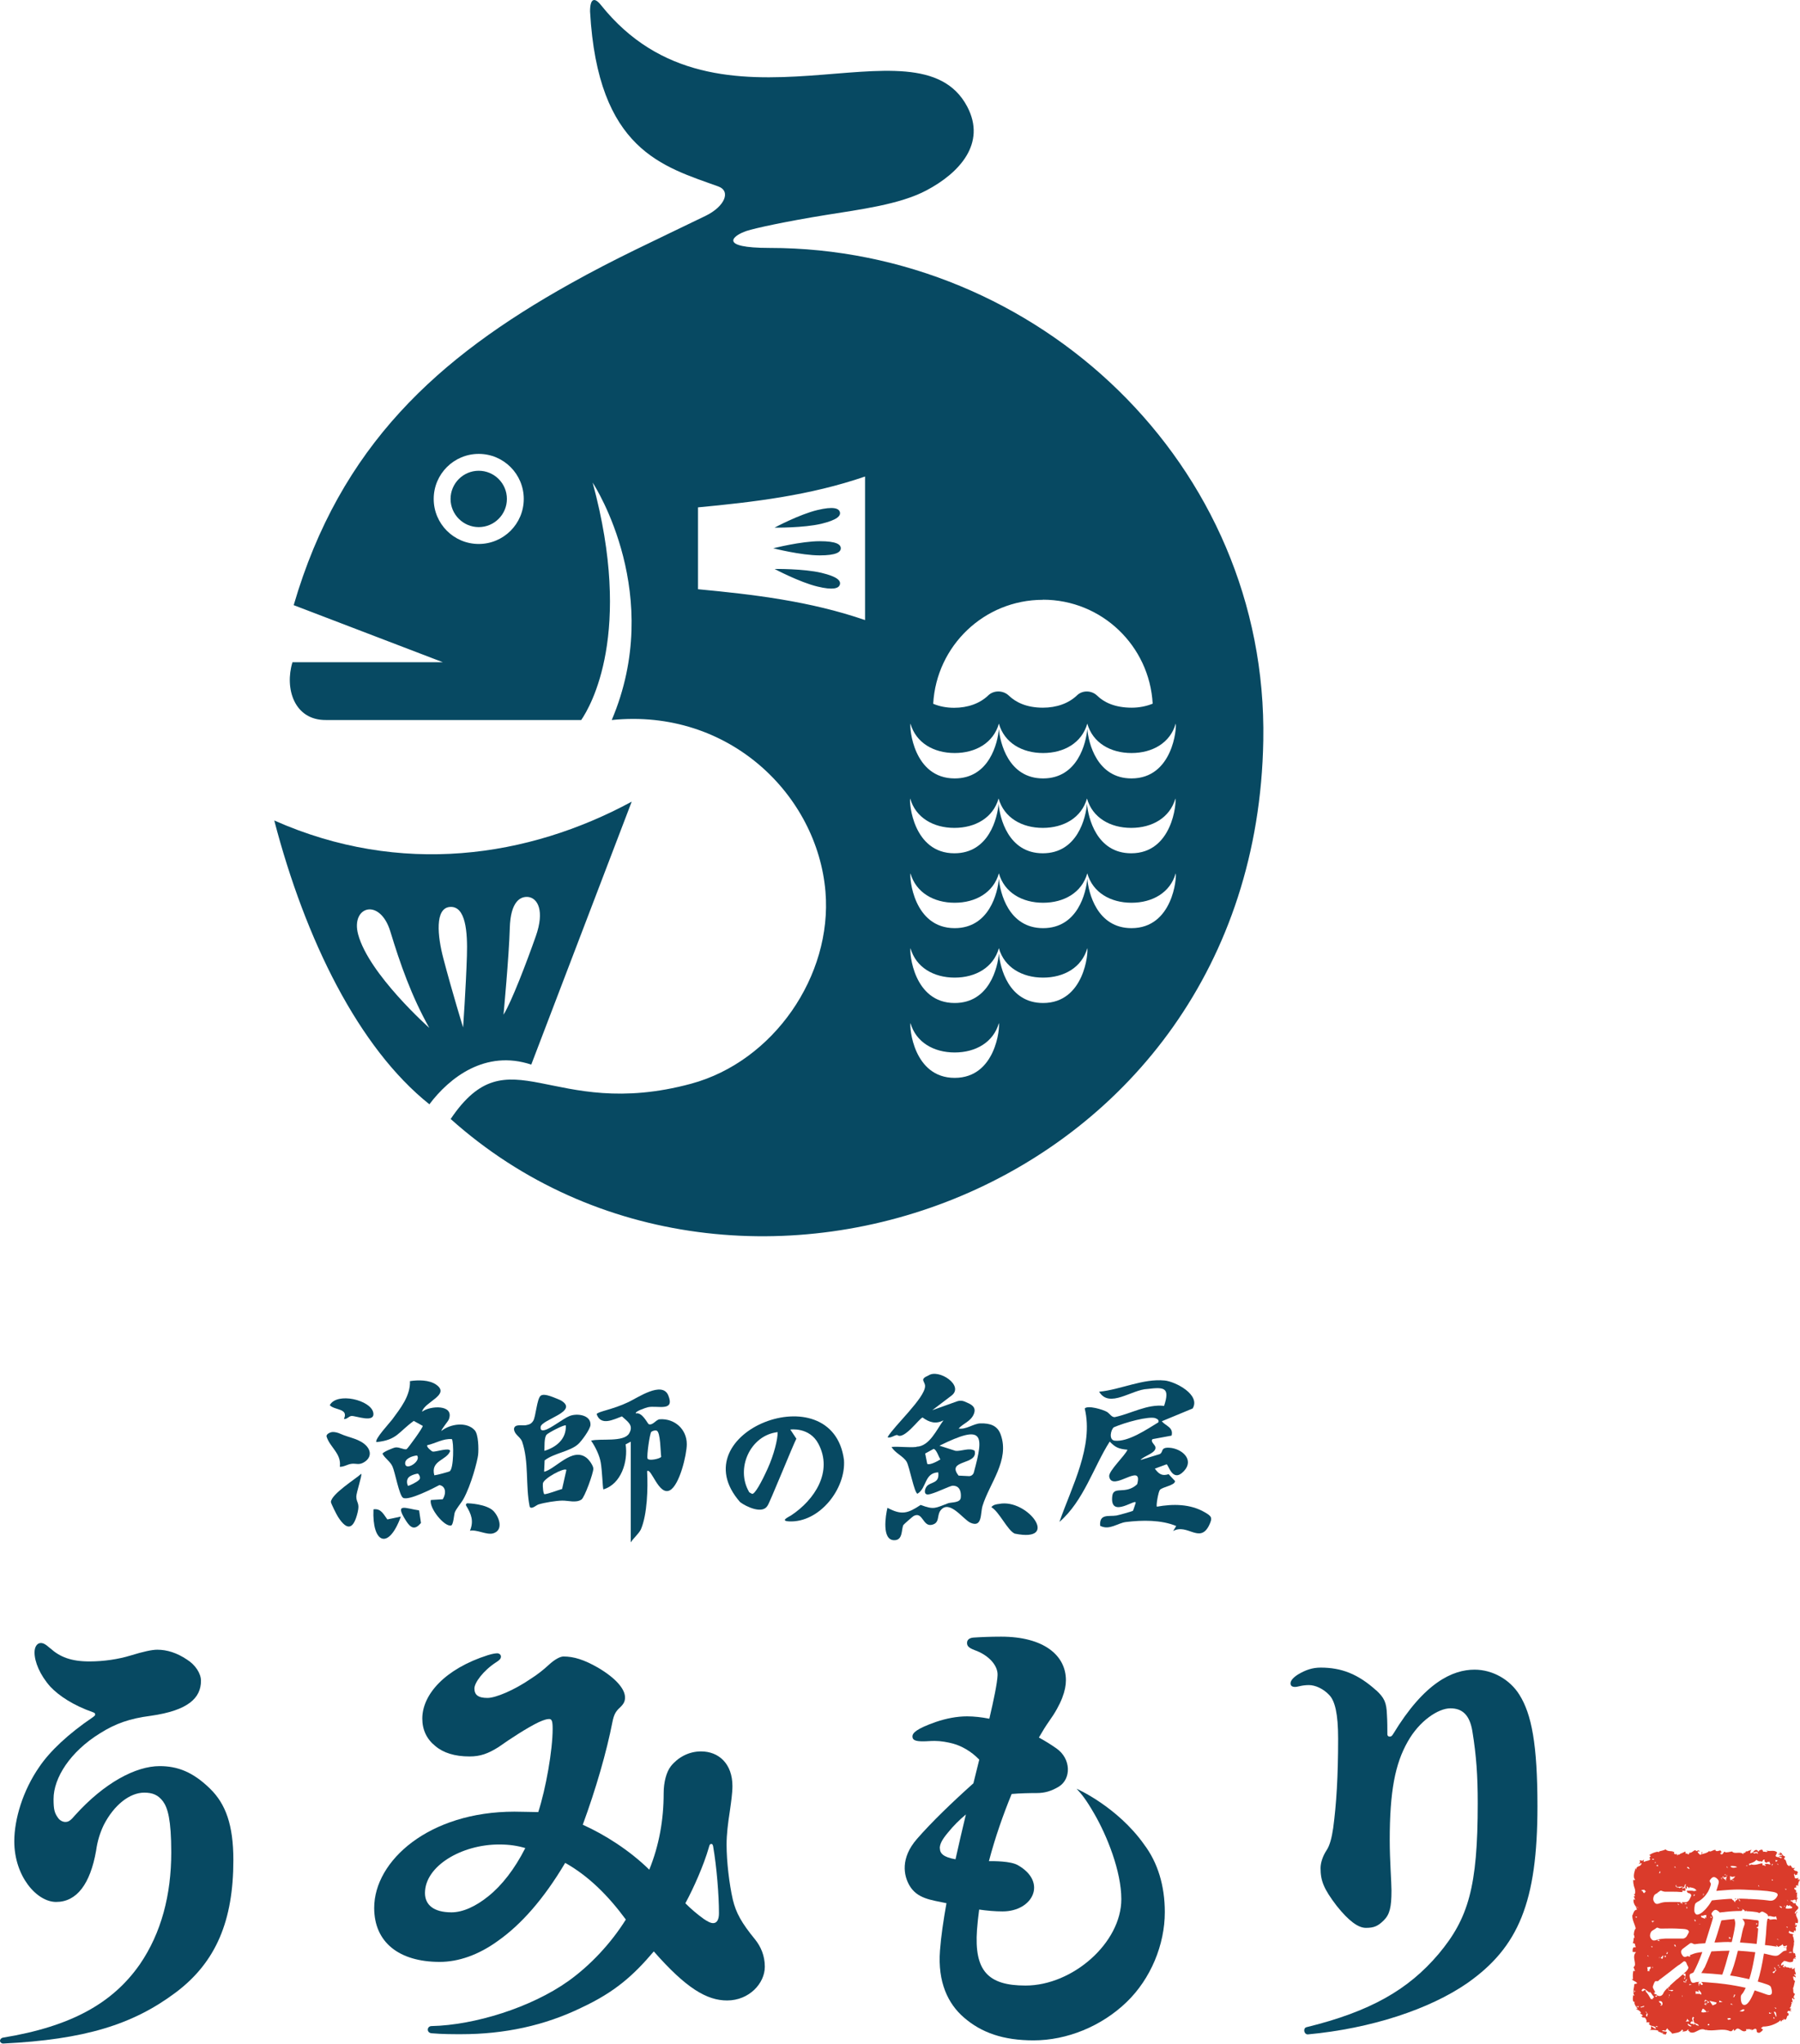 <?xml version="1.0" encoding="UTF-8"?>
<svg id="_レイヤー_2" data-name="レイヤー 2" xmlns="http://www.w3.org/2000/svg" viewBox="0 0 175.1 198.74">
  <defs>
    <style>
      .cls-1 {
        fill: #da3b2b;
      }

      .cls-2 {
        fill: #074962;
      }
    </style>
  </defs>
  <g id="_レイヤー_1-2" data-name="レイヤー 1">
    <g>
      <g>
        <g>
          <path class="cls-2" d="M4.9,160.3c.92.83,2.01,1.27,3.8,1.27,1.4,0,2.84-.22,3.98-.57,1.27-.39,2.1-.57,2.62-.57.96,0,1.92.31,2.89.96.83.52,1.36,1.36,1.36,2.06,0,1.66-1.22,2.89-4.9,3.41-2.01.26-3.41.74-4.94,1.71-2.89,1.79-4.5,4.33-4.5,6.38,0,1.01.09,1.36.44,1.84.18.26.48.39.7.39.31,0,.52-.13.96-.66,2.84-3.15,5.9-4.77,8.22-4.77,1.75,0,3.24.57,4.9,2.19,1.53,1.49,2.27,3.54,2.27,6.95,0,5.86-1.66,9.93-5.64,12.9-4.15,3.1-8.83,4.55-16.75,4.94-.17,0-.31-.13-.31-.26s.09-.26.26-.31c6.69-1.09,10.71-3.37,13.34-7.13,2.1-3.06,3.06-6.78,3.06-10.89,0-3.19-.35-4.33-.79-4.94-.48-.66-1.05-.87-1.84-.87-1.4,0-2.93,1.18-3.94,3.15-.35.74-.61,1.53-.74,2.49-.57,3.24-1.88,4.99-3.89,4.99-1.88,0-4.07-2.49-4.07-5.9,0-2.14.83-4.94,2.45-7.26,1.01-1.49,2.8-3.19,5.2-4.81.17-.13.22-.18.22-.26,0-.13-.09-.17-.22-.22-1.88-.66-3.28-1.57-4.15-2.49-1.01-1.14-1.53-2.41-1.53-3.32,0-.57.26-.92.61-.92.22,0,.44.09.92.52Z"/>
          <path class="cls-2" d="M64.56,174.38c0-1.05.26-2.06.7-2.62.66-.83,1.71-1.44,2.93-1.44,1.75,0,3.06,1.22,3.06,3.37,0,.7-.13,1.57-.26,2.49-.17,1.09-.31,2.19-.31,3.19,0,1.66.26,3.85.61,5.38.31,1.27.83,2.23,2.19,3.89.52.66.92,1.53.92,2.62,0,1.62-1.53,3.28-3.67,3.28-1.97,0-3.98-1.18-7.13-4.77-1.97,2.32-3.76,3.94-7.04,5.47-3.59,1.75-7.52,2.58-11.68,2.58-.92,0-1.84,0-2.89-.09-.52-.04-.48-.7,0-.7,4.15-.09,9.66-1.79,13.29-4.37,2.14-1.53,4.15-3.67,5.6-5.99-1.71-2.32-3.63-4.24-5.9-5.51-2.1,3.54-4.29,5.99-6.52,7.57-1.92,1.4-3.89,2.06-5.68,2.06-3.98,0-6.38-1.92-6.38-5.25,0-4.59,5.34-9.36,13.64-9.36.87,0,1.62.04,2.32.04.74-2.27,1.4-6.03,1.4-8.09,0-.79-.09-.96-.35-.96-.22,0-.52.09-1.01.31-1.09.52-2.84,1.66-3.89,2.41-1.05.66-1.79.92-2.84.92-1.44,0-2.54-.35-3.32-1.01-.83-.66-1.27-1.57-1.27-2.67,0-2.36,2.23-4.85,6.38-6.17.44-.13.7-.18.92-.18.17,0,.35.13.35.31,0,.22-.13.35-.48.57-1.22.79-2.1,1.97-2.1,2.54,0,.61.35.92,1.27.92.79,0,2.58-.74,4.24-1.88.61-.39,1.18-.83,1.75-1.36.57-.52,1.09-.79,1.4-.79,1.01,0,2.01.31,3.37,1.09,1.71,1.01,2.62,2.06,2.62,2.89,0,.35-.09.61-.52,1.01-.39.35-.57.7-.7,1.36-.57,2.93-1.62,6.56-2.89,10.01,2.14.96,4.55,2.49,6.47,4.37.96-2.36,1.4-4.85,1.4-7.43ZM41.34,184.09c0,1.14.83,1.88,2.58,1.88,1.09,0,2.36-.57,3.59-1.57,1.31-1.05,2.54-2.62,3.59-4.68-.74-.22-1.53-.35-2.54-.35-3.67,0-7.22,2.1-7.22,4.72ZM68.41,186.58c.39.26.7.44.96.44.35,0,.57-.31.57-.96,0-1.75-.22-4.5-.57-6.52-.04-.18-.09-.22-.17-.22-.13,0-.17.04-.26.39-.48,1.66-1.44,3.85-2.27,5.38.52.52,1.18,1.09,1.75,1.49Z"/>
          <path class="cls-2" d="M111.29,179.36c-2.63-3.69-6.56-5.41-6.56-5.41.51.55.91,1.03,1.74,2.47,1.22,2.11,2.61,5.56,2.61,8.27,0,4.24-4.73,8.4-9.32,8.4-3.67,0-5-1.45-4.72-5.42.05-.65.12-1.31.21-1.97.76.11,1.54.18,2.28.18,2.94,0,4.39-2.85,1.48-4.5-.71-.4-2.29-.39-2.81-.39.61-2.33,1.4-4.55,2.21-6.53.82-.07,1.71-.09,2.44-.09.79,0,1.43-.19,2.16-.63,1.2-.75,1.2-2.7-.24-3.71-.57-.4-1.14-.75-1.71-1.06.36-.63.7-1.17.97-1.55,1.25-1.74,1.66-3.06,1.66-4.02,0-2.45-2.19-4.24-6.3-4.24-1.05,0-1.97.04-2.71.09-.39.04-.61.22-.61.52s.17.48.74.7c1.36.48,2.28,1.49,2.23,2.45-.04.8-.35,2.3-.8,4.22-.77-.15-1.5-.23-2.17-.23-.98,0-2.02.2-3.05.55-1.87.66-2.26,1.06-2.26,1.41s.3.47,1.03.47c.39,0,.69-.04,1.13-.04.59,0,1.28.12,1.82.27.84.23,1.77.78,2.46,1.49.02.02.04.04.06.06-.19.75-.38,1.51-.57,2.3-2.09,1.87-4.07,3.78-5.49,5.41-1.64,1.88-1.28,3.57-.74,4.51.75,1.3,2.09,1.42,3.61,1.74-.3,1.68-.53,3.25-.63,4.59-.24,3.1.79,5.2,2.32,6.52,1.71,1.49,3.85,2.23,6.78,2.23,3.24,0,6.6-1.36,9.05-3.72,2.36-2.27,3.72-5.6,3.72-8.75,0-2.54-.67-4.81-2.03-6.6ZM91.42,179.74c0-.39.2-.82.79-1.52.52-.65,1.12-1.24,1.75-1.77-.35,1.45-.69,2.92-1.01,4.36-1.16-.2-1.52-.56-1.52-1.07Z"/>
          <path class="cls-2" d="M133.87,164.37c.79.74,1.01,1.18,1.05,2.41.04.66.04,1.22.04,1.88,0,.13.09.22.22.22s.22-.04.35-.26c3.02-4.99,5.77-6.25,7.91-6.25,1.75,0,3.45.96,4.37,2.45,1.18,1.88,1.75,4.81,1.75,10.84,0,9.31-1.84,13.69-6.82,17.19-3.67,2.54-9.36,4.42-15.52,4.99-.39,0-.48-.61-.13-.7,6.25-1.53,9.93-3.67,12.86-7.13,2.89-3.45,3.8-6.52,3.8-14.65,0-2.67-.13-4.59-.52-7-.26-1.57-.96-2.23-2.14-2.23s-3.02,1.22-4.15,3.24c-1.22,2.14-1.75,4.81-1.75,9.58,0,1.92.17,4.11.17,4.9,0,1.62-.17,2.32-.74,2.89-.57.57-.96.74-1.75.74-.74,0-1.66-.66-2.84-2.14-1.27-1.66-1.57-2.45-1.57-3.67,0-.52.22-1.18.57-1.71.35-.52.52-1.27.66-2.19.31-2.32.48-4.99.48-8.7,0-2.41-.31-3.67-.87-4.24-.57-.61-1.36-.96-1.97-.96-.31,0-.61.04-.83.09s-.39.09-.52.09c-.31,0-.44-.13-.44-.35,0-.26.26-.57.74-.87.74-.44,1.4-.66,2.19-.66,2.01,0,3.63.61,5.42,2.23Z"/>
        </g>
        <g>
          <path class="cls-2" d="M113.02,138.22c.4.47,1.15.58.95,1.39l-1.84.34c-.27.19.2.54.26.74.17.61-1.17.9-1.44,1.29l1.86-.57c.4-.19.03-.68.96-.62,1.2.08,2.45,1.16,1.39,2.28-1.11,1.17-1.48-.64-1.68-.67l-1.14.42c.38.52.7.75,1.34.54l.62.66c.04.43-1.22.57-1.47.87-.15.19-.39,1.54-.29,1.63,1.56-.28,3.24-.28,4.65.54.69.4.79.53.41,1.31-.9,1.76-2.12-.25-3.48.52l.3-.49c-1.47-.61-3.31-.58-4.88-.39-.83.1-1.62.84-2.52.37-.09-1.21.83-.88,1.59-1,.18-.03,1.52-.4,1.6-.46.03-.02.22-.64.26-.75.16-.57-2.47,1.56-2.28-.59.07-1.18,1.27-.15,2.43-1.24.63-2.27-2.44.83-2.72-.75-.08-.55,1.53-2.01,1.78-2.61-.89-.08-1.18-.23-1.73-.79-1.57,2.46-2.53,5.77-4.89,7.81,1.17-3.39,3.35-7.36,2.46-11.03.3-.34,1.79.11,2.16.33.28.17.45.53.76.51,1.58-.33,3.17-1.29,4.8-1.09.59-1.8.01-1.84-1.6-1.65-1.58.06-3.71,1.92-4.72.27,2.1-.2,4.25-1.3,6.38-1.09,1.03.1,3.52,1.38,2.72,2.72l-2.97,1.23ZM112.39,137.91c-.66-.2-2.88.39-4.04.89-.3.24-.51,1.22.07,1.3,1.31.16,3.17-1.12,4.26-1.78,0,0,.15-.27-.29-.4Z"/>
          <path class="cls-2" d="M76.88,139.02l.59.89c-.26.45-2.67,6.43-2.81,6.52-.49.84-2.06.1-2.66-.35-5.97-6.78,9-12.61,10.1-4.1.2,2.82-2.4,6.12-5.35,5.97-.91-.05-.02-.43.22-.59,2.28-1.51,4.08-4.25,2.64-6.96-.87-1.65-2.73-1.38-2.73-1.38ZM72.85,145.08c.07.08.2.13.3.19.26.1.94-1.16,1.52-2.44.63-1.38.99-2.89.98-3.56-2.67.3-4.11,3.54-2.79,5.8Z"/>
          <g>
            <path class="cls-2" d="M61.36,140.2l-.5.26c.25,1.67-.43,3.87-2.17,4.38-.07-.31-.11-1.78-.25-2.61-.11-.66-.5-1.5-.94-2.13.9-.24,3.17.18,3.7-.7.48-.81-.17-1.17-.7-1.66-.82.3-2.05.97-2.46-.22.12-.26,1.54-.43,3.09-1.17.86-.4,3.29-2.09,3.88-.65.67,1.64-1.08.94-1.99,1.15-.17.04-1.27.4-1.17.6.63-.15,1.15,1.01,1.26,1.05.41.14.7-.46,1.08-.48,1.44-.09,2.62.97,2.62,2.42,0,1.01-.7,3.99-1.65,4.49-1.08.56-1.82-2.25-2.21-1.86.09,1.67.02,4.21-.61,5.67-.22.43-.7.82-.98,1.25v-9.79ZM64.32,141.67c-.07-.43-.06-2.43-.45-2.55-.17-.04-.37.02-.51.12-.16.16-.46,2.34-.37,2.6.12.26,1.21.02,1.32-.16Z"/>
            <path class="cls-2" d="M52.91,143.13c1.12-.24,2.77-2.46,4.16-1.35.24.19.64.74.65,1.04,0,.44-.85,2.81-1.16,3.01-.54.35-1.27.09-1.87.1s-1.72.19-2.3.37c-.23.07-.68.52-.86.23-.43-2.09-.05-4.34-.75-6.37-.22-.48-.75-.66-.78-1.2.05-.52.81-.3,1.14-.36.36-.07.52-.12.72-.41.27-.4.36-2.2.75-2.47.26-.18.78-.06,1.96.47,1.81,1.08-1.91,1.84-1.98,2.58-.03.32.13.37.4.3.6-.15,1.77-1.1,2.4-1.36.73-.3,2.1-.12,2.05.86-.02.42-.87,1.58-1.2,1.87-.79.72-2.38.88-3.26,1.58l-.05,1.11ZM55.04,138.62c-.12-.12-1.76.74-1.88.91-.24.33-.18,1.15-.2,1.56,1.14-.34,2.15-1.15,2.08-2.47ZM55.09,142.94c-.23-.23-2.23.84-2.28,1.33-.03.27.04,1.05.16,1.04.44-.05,1.2-.37,1.71-.51l.42-1.86Z"/>
          </g>
          <g>
            <path class="cls-2" d="M89.16,140.69c1.27-.04,1.97-1.7,2.62-2.57-.74.4-1.39.2-2.03-.27-.28.02-1.81,2.23-2.47,1.7-.27,0-.66.35-.94.21.64-1.1,3.62-3.8,3.65-4.95.01-.5-.59-.66.33-1.05.99-.68,3.5.98,2.25,1.95,0,0-1.88,1.43-1.88,1.43l2.43-.87c.23-.08.48-.07.7.02.55.24,1.25.47.89,1.27-.31.68-.99.85-1.46,1.36.73.13,1.46-.49,2.13-.5.91-.02,1.65.19,1.97,1.1.89,2.49-1.1,4.73-1.77,6.92-.22.7,0,2.15-1.16,1.65-.73-.31-2.05-2.33-2.93-1.2-.38.49-.03,1.24-.88,1.4s-.85-1.34-1.74-.86c-.09.05-.97.82-1,.88-.2.47-.03,1.49-.9,1.47-1.21-.02-.82-2.42-.64-3.15,1.39.74,1.97.55,3.23-.28,1.33.5,1.42.3,2.69-.17.33-.1,1.16-.03,1.21-.53.03-.24.08-1.17-.77-1.17-.3,0-1.82.8-2.39.85-.49.05-.35-.58-.12-.82.38-.42,1.24-.23,1.09-1.33-1.37.06-1.1,1.52-2.02,2.08-.31-.07-.78-2.63-1.05-3.1-.34-.57-1.14-.85-1.47-1.45.77-.06,1.66.08,2.42,0ZM94.25,143.55c.22.01.42-.14.48-.35,1.02-3.75.95-4.73-3.34-2.61l1.56.5c.56.06,1.36-.34,1.86-.01.38,1.43-2.82.83-1.56,2.42l1.01.05ZM90.21,142.36c.23.15,1.04-.28,1.27-.44-.17-.24-.38-.97-.66-1.02l-.82.45.2,1.01Z"/>
            <path class="cls-2" d="M97.2,146.25c2.75-.54,6.01,3.81,1.51,2.89-.71-.32-1.49-2.11-2.27-2.57.17-.24.49-.29.77-.32Z"/>
          </g>
          <g>
            <path class="cls-2" d="M41.07,137.28c.76-.59,3.16-.73,2.59.76-.07.18-.79,1.03-.71,1.11.84-.68,2.45-.93,3.23-.06.37.41.39,1.83.33,2.39s-.67,2.93-1.43,4.3c-.23.41-.72.95-.85,1.33-.06.19-.13,1.2-.35,1.24-.68.14-2.16-1.73-1.97-2.48l1.16-.07c.4-.67.23-1.3-.33-1.38-.55.29-2.98,1.55-3.53,1.24-.38-.22-.78-2.52-1.04-3.07-.24-.5-.7-.74-.96-1.21.01-.17,1.05-.59,1.26-.62.38-.05.9.27,1.09.16.12-.07,1.64-2.15,1.56-2.26l-.87-.48c-1.5,1.08-1.62,1.86-3.63,2.06-.23-.24,1.31-1.9,1.52-2.18.8-1.09,1.79-2.31,1.74-3.75.79-.12,1.88-.13,2.56.35,1.39.99-1.14,1.66-1.38,2.61ZM43.94,139.95c-.83-.07-1.58.42-2.37.59-.14.15.43.61.52.62.28.06,1.63-.43,1.7-.06-.31.92-1.94.91-1.54,2.37.31-.03,1.29-.31,1.47-.38.44-.18.43-2.94.23-3.15ZM40.57,141.54c-.45.04-1.25.31-1.15.85.12.64,1.57-.31,1.15-.85ZM40.68,143.32c-.05-.05-.78.13-.97.4s-.11.61-.02.78c.13-.02.86-.35,1.09-.6.18-.19,0-.47-.11-.59Z"/>
            <path class="cls-2" d="M33.06,142.62c.16-1.27-.95-1.85-1.29-2.91-.07-.26.38-.44.58-.45s.51.05.78.18c.83.38,1.91.48,2.55,1.21.52.61.32,1.26-.38,1.61-.42.21-.69.04-1.1.09s-.74.31-1.15.29Z"/>
            <path class="cls-2" d="M35.14,143.32c.11.12-.49,1.86-.48,2.23.01.62.36.59.13,1.53-.38,1.57-.97,1.9-1.91.43-.12-.18-.7-1.33-.69-1.45.04-.77,2.45-2.27,2.94-2.73Z"/>
            <path class="cls-2" d="M45.72,148.85c.39-.94.12-1.62-.38-2.44-.05-.11.02-.22.14-.22s1.83.07,2.51.74c.55.55,1.04,1.85,0,2.18-.63.2-1.58-.39-2.28-.25Z"/>
            <path class="cls-2" d="M33.46,137.98c.47-1.04-.92-.82-1.38-1.33.7-1.3,3.99-.5,4.23.72.21,1.07-1.71.3-2.11.33-.28.02-.44.34-.75.29Z"/>
            <path class="cls-2" d="M39,147.47c-1.22,3.36-2.82,2.59-2.67-.69.74-.11.98.49,1.35.98l1.32-.28Z"/>
            <path class="cls-2" d="M40.77,146.88l.18,1.22c-.6.74-1.01.49-1.45-.2-1.17-1.83-.05-1.2,1.27-1.02Z"/>
          </g>
        </g>
      </g>
      <g>
        <path class="cls-2" d="M46.57,45.78c-1.51,0-2.74,1.23-2.74,2.74s1.23,2.74,2.74,2.74,2.74-1.23,2.74-2.74-1.23-2.74-2.74-2.74Z"/>
        <path class="cls-2" d="M69.91,20.4s-.04.02-.05.03h-.02s.02,0,.07-.03Z"/>
        <path class="cls-2" d="M26.68,79.79c3.02,11.59,8.21,22.12,15.09,27.6,1.95-2.6,5.46-5.34,9.91-3.86l9.77-25.57c-10.06,5.44-22.47,7.29-34.77,1.83ZM34.84,90.87c-.74-2.74,2.12-3.6,3.13-.29.95,3.12,2.04,6.26,3.79,9.38,0,0-5.88-5.22-6.92-9.09ZM45.42,92.96c-.1,3.12-.37,6.96-.37,6.96,0,0-1.07-3.47-1.92-6.71-.58-2.2-.83-4.87.61-5.01,1.58-.15,1.75,2.46,1.68,4.76ZM48.98,98.69s.54-5.77.61-8.42c.07-2.66,1.07-3.12,1.8-3.04.91.11,1.61,1.33.73,3.82-.88,2.5-2.35,6.36-3.14,7.63Z"/>
        <path class="cls-2" d="M122.89,72.01c.47-26.88-22-47.9-48.04-47.9-5.01,0-3.6-1.19-2.23-1.65.77-.26,3.85-.93,7.7-1.55,3.29-.53,7.22-1.02,9.81-2.4,3.18-1.68,5.85-4.55,3.96-8.14C89.23,1.16,69.91,14.85,58.45.48c-.62-.77-1.05-.65-1.05.64.75,13.5,7.1,15.07,12.47,17.01,1.27.46.62,1.96-1.23,2.86-5.1,2.48-8.76,4.13-13.19,6.61-12.83,7.17-22.35,15.73-26.88,31.25l14.51,5.55h-14.63c-.78,2.55.17,5.65,3.26,5.62h24.83c.92-1.34,5.08-8.48,1.11-23.09.31.47,6.99,10.99,1.86,23.09,11.42-1.16,20.01,7.31,20.79,16.7.68,8.17-5.05,16.5-13.07,18.67-13.66,3.69-17.7-5.02-23.39,3.43,27.99,25.05,78.28,7.08,79.05-36.79ZM46.57,52.9c-2.42,0-4.38-1.96-4.38-4.38s1.96-4.38,4.38-4.38,4.38,1.96,4.38,4.38-1.96,4.38-4.38,4.38ZM101.46,58.32c5.71,0,10.36,4.48,10.67,10.11-.61.25-1.31.39-2.04.39-1.68,0-2.73-.55-3.36-1.17-.54-.52-1.42-.55-1.96-.03-.82.79-2,1.2-3.32,1.2-1.63,0-2.66-.55-3.31-1.17-.55-.53-1.46-.55-2.01-.02-.82.79-2,1.2-3.31,1.2-.74,0-1.43-.13-2.04-.39.31-5.63,4.96-10.11,10.67-10.11ZM84.15,60.3c-5.38-1.85-10.87-2.49-16.25-3v-7.96c5.38-.51,10.87-1.15,16.25-3v13.97ZM88.54,77.65c.53,1.87,2.26,2.86,4.3,2.86s3.77-.99,4.3-2.86c.53,1.87,2.26,2.86,4.3,2.86s3.77-.99,4.3-2.86c.53,1.87,2.26,2.86,4.3,2.86s3.77-.99,4.3-2.86c.11.39-.28,5.33-4.3,5.33-3.38,0-4.19-3.48-4.3-4.82-.11,1.35-.92,4.82-4.3,4.82s-4.19-3.48-4.3-4.82c-.11,1.35-.92,4.82-4.3,4.82-4.02,0-4.41-4.94-4.3-5.33ZM92.87,104.82c-4.02,0-4.41-4.94-4.3-5.33.53,1.87,2.26,2.86,4.3,2.86s3.77-.99,4.3-2.86c.11.39-.28,5.33-4.3,5.33ZM101.47,97.54c-3.38,0-4.19-3.48-4.3-4.82-.11,1.35-.92,4.82-4.3,4.82-4.02,0-4.41-4.94-4.3-5.33.53,1.87,2.26,2.86,4.3,2.86s3.77-.99,4.3-2.86c.53,1.87,2.26,2.86,4.3,2.86s3.77-.99,4.3-2.86c.11.39-.28,5.33-4.3,5.33ZM110.07,90.26c-3.38,0-4.19-3.48-4.3-4.82-.11,1.35-.92,4.82-4.3,4.82s-4.19-3.48-4.3-4.82c-.11,1.35-.92,4.82-4.3,4.82-4.02,0-4.41-4.94-4.3-5.33.53,1.87,2.26,2.86,4.3,2.86s3.77-.99,4.3-2.86c.53,1.87,2.26,2.86,4.3,2.86s3.77-.99,4.3-2.86c.53,1.87,2.26,2.86,4.3,2.86s3.77-.99,4.3-2.86c.11.39-.28,5.33-4.3,5.33ZM110.07,75.7c-3.38,0-4.19-3.48-4.3-4.82-.11,1.35-.92,4.82-4.3,4.82s-4.19-3.48-4.3-4.82c-.11,1.35-.92,4.82-4.3,4.82-4.02,0-4.41-4.94-4.3-5.33.53,1.87,2.26,2.86,4.3,2.86s3.77-.99,4.3-2.86c.53,1.87,2.26,2.86,4.3,2.86s3.77-.99,4.3-2.86c.53,1.87,2.26,2.86,4.3,2.86s3.77-.99,4.3-2.86c.11.39-.28,5.33-4.3,5.33Z"/>
        <path class="cls-2" d="M79.52,49.6c1.55-.37,2.07-.17,2.18.19.11.37-.26.77-1.78,1.14-1.75.42-4.57.38-4.57.38,0,0,2.41-1.29,4.17-1.71Z"/>
        <path class="cls-2" d="M81.7,56.85c-.11.37-.66.56-2.18.19-1.75-.42-4.17-1.71-4.17-1.71,0,0,2.82-.04,4.57.38,1.55.37,1.89.77,1.78,1.14Z"/>
        <path class="cls-2" d="M79.74,54.01c-1.82,0-4.52-.69-4.52-.69,0,0,2.71-.69,4.52-.69,1.61,0,2.05.31,2.05.69s-.47.69-2.05.69Z"/>
      </g>
      <g>
        <path class="cls-1" d="M168.85,184.72s.02-.05.04-.08c-.06,0-.12,0-.17,0,.05.03.1.05.14.07Z"/>
        <path class="cls-1" d="M170.86,187.48c.06-.07.13-.12.19-.15.02-.25.03-.4.03-.44,0-.08-.02-.1-.02-.1-.01-.01-.05-.05-.22-.06-.04,0-.24-.02-.59-.07-.24-.03-.49-.05-.76-.05.16.18.23.32.23.44,0,.06-.02.14-.06.23-.07.17-.13.38-.18.62-.04.21-.11.54-.22,1,.56.04,1.1.08,1.62.14.04-.3.07-.57.09-.79.02-.28.04-.51.06-.7-.05-.05-.12-.08-.17-.06ZM170.85,187.03l.14.05-.18.09.04-.13Z"/>
        <path class="cls-1" d="M173.45,189.38c.11.01.21.03.26.03h.06c-.1-.06-.21-.06-.32-.03Z"/>
        <path class="cls-1" d="M175.1,182.98c-.04-.09-.05-.17-.06-.25l-.13.11c0-.09,0-.18.06-.19-.11-.07-.23.11-.39-.04.05-.13-.16-.31,0-.41.04.34.16-.02.27.14-.02-.05-.02-.1-.03-.16.02-.02.05,0,.06.02.03-.42-.25-.1-.41-.44.09,0,.13-.09.12-.16,0,.09-.16.09-.28.02-.05-.24-.19-.18-.25-.28l.05.13c-.12.02-.17-.07-.29-.17,0-.02.02-.02.04-.02-.13-.1-.06-.41-.3-.48-.04-.13.12-.16.08-.27-.32-.06-.18-.32-.51-.38,0,.06,0,.09,0,.12.04,0,.09.05.12.09.05,0,.09,0,.13-.03-.02.12-.07.09-.13.03-.05,0-.09-.04-.12-.08,0,.02-.05.02-.21.04.16.04.31.1.48.16-.13,0-.26,0-.38.02.12.07.31.08.36.16-.19,0-.15,0-.16.13-.04-.3-.37-.09-.5-.31l.16-.33c-.29-.3-.66-.06-1.08-.2l.14.09c-.08.13-.28-.02-.43.05.02-.12-.08-.17-.12-.25,0,.09-.27,0-.31.23l-.17-.16c-.2-.05-.29.12-.41.22.14.03.2-.02.31-.03-.02,0-.03-.02-.05-.05l.06.05h-.02c.09.05.16-.09.19-.06-.17.06.15.21-.05.25,0-.14-.09-.07-.14-.09-.13.1-.2,0-.32-.06-.06.05-.13.09-.23.08.09-.13-.04-.22.16-.31-.1,0-.19-.02-.19.06-.06-.08-.27.16-.37.05-.04.05-.05.18-.16.17-.02-.03,0-.06,0-.06,0,.06-.17.08-.08.22-.3-.38-.85.02-1.12-.3-.21.05-.48.09-.67.09.02-.02,0-.04.02-.05-.24-.09-.16.34-.45.22-.16-.19.16-.1.06-.18-.04-.4-.37.05-.58-.18l.05-.02c-.16-.13-.38.15-.64.12,0,0,.02-.04,0-.06-.17.2-.51.27-.76.33.08-.16.11-.09.06-.24-.11.02.04.26-.19.3-.07-.08-.23-.16-.25-.33h.21c-.11-.23-.27,0-.38-.04v-.09c-.31.03-.31.27-.66.26l.03.07c-.19.24-.16-.13-.34.04l-.06-.24c-.09.05-.32.17-.52.24-.06.16-.16-.04-.26.17,0-.09-.02-.13-.04-.16h0c-.06.02-.12.02-.19.02v-.02s-.08-.02-.1-.07c.02-.02.03-.05.05-.09-.04-.05-.1-.07-.17-.09v.18s-.02,0-.02,0l.02-.19c-.2-.03-.51,0-.68-.19-.2.09-.4.14-.62.19,0,.02,0,.03,0,.05-.05.02-.12.03-.17-.02-.27.06-.55.14-.81.34.38.17-.15.12.11.39-.09.09-.12.12-.15.12h0c-.15.03-.3.08-.45.13-.15,0,.03-.16-.03-.2-.24.23-.22-.02-.44.1.13.05.08.21-.07.34.09-.05.19-.09.3-.12-.09.47-.51.16-.54.67l-.05-.18c-.06.23-.33.87-.04,1.14-.05.04-.16.08-.17-.03-.04.13-.02.29,0,.44.02.02.03.03.04.05-.02,0-.02,0-.03,0,.02.12.05.21.09.32.02.05.02.09.03.12l.04.02s-.02,0-.03.02c.04.17.05.34-.02.47l-.09-.03c.02.08.17.14.08.25-.04,0-.09-.04-.09,0,.03.05.16.23.1.34l-.1-.09c-.05.21,0,.37.08.52,0,0,0,0,0,.02,0,0,0,.02.02.02.04.05.07.12.1.17.02,0,.05,0,.08,0-.02.02-.03.04-.05.06.04.08.07.16.09.24-.27,0-.36.34-.41.51h-.04c-.03.5.23.85.33,1.32-.14.14-.17.37-.19.63.09.03.02.21.1.27-.03.02-.07.02-.11,0,0,.2-.03.4-.09.56.05-.07.21,0,.23.09-.05.11.19.3-.06.29v-.04c-.23.08-.17.3-.18.48l.33.02c-.48.47.17,1.21-.25,1.46.08.12.08.25.16.37h-.18c-.04.3-.06.45-.02.83l-.12-.08c0,.21.5.27.51.47l-.27.06c0,.25-.09.49-.09.74h.12c.03-.15-.19-.09-.08-.14l.16.09c-.1.1-.13.11-.2.09,0,.12.04.23.11.34-.04,0-.12-.02-.12-.08,0,.09-.05.23-.04.42,0,.18.06.32.24.26-.23.03.05.49.23.68l-.18.02c.29.13.33.12.5.34,0,.05-.05.09-.08.06.05.15.21.05.26.29l-.14-.02c.1.2.16.15.33.17.12.07.23.34.15.48.09-.05.27-.06.33.05-.02.05-.08.05-.11.05.23.34.55.16.7.41-.02.05-.02.09,0,.11-.27-.12-.44-.27-.44-.27-.09.12.12.29-.18.36.26.02.68-.04.88.1,0,.02,0,.04,0,.06h-.03c.05.04.11.05.16.04.07.04.11.07.19.09,0,.14.28.13.41.16,0-.17.16-.13.03-.28,0,0-.04,0-.11,0-.02,0-.04,0-.05,0l.02-.02c-.09,0-.19-.02-.3-.05.12-.06.22-.12.34,0,.08-.1.16-.2.2-.26.06.12.18.23.28.31.09.08.17.15.19.22.32-.09.75-.06.95-.38.09-.05.1.09.13.14-.05.03-.11.03-.14.08.18-.09.53-.03.58-.26.23.1-.13.2.18.16l-.04.07c.6.36.97-.52,1.62-.15,0-.02-.02-.02-.02-.04.77.2,1.6-.2,2.36.13.22.06.24-.09.37-.2l.05.19.23-.21c.32-.16.55.45.96.16l-.05-.12c.14.02.46-.07.44.07.02-.02.05-.13.1-.06v.09s.37-.16.37-.16c.28.07-.04.38.37.41.15-.04.43-.29.37-.35-.06,0-.16-.06-.16-.16l.14-.05s0-.03,0-.05h.02c.57,0,1.1-.18,1.54-.47,0,.02,0,.03,0,.05,0-.02,0-.05.02-.07.05-.04.11-.09.16-.13.02.03.03.07,0,.12.21,0,.05-.16.25-.14.02,0,.02,0,.02.02.02-.05.05-.09.06-.16.02.05.12.09.08.14.29-.12.14-.46.35-.43.09-.26-.03-.2-.12-.3.03-.05.05-.1.09-.16.11.02.23.02.35.02l-.16-.11s.06-.11.13-.06c-.07-.19-.09,0-.17-.13.24-.12.06-.51.35-.51-.12-.08-.13.16-.2-.05.33-.02-.02-.24.12-.41.16.05.07.23.23.05-.27-.12.06-.34,0-.48-.07,0-.09-.04-.12-.09-.04-.1,0-.3-.05-.46.07,0,.12-.45.2-.68-.18-.05-.15-.27-.2-.43.13,0,.19.03.25.12v-.16c-.07-.04-.11-.09-.14-.19l.17.04c0-.2-.18-.39-.1-.64t0-.02c-.17.14-.21.15-.32.1.05-.05.1-.05.11-.09-.05,0-.12.02-.16.02v-.06c-.06.02-.11.06-.06.16-.09-.29-.51-.07-.49-.29-.12-.05-.07.06-.09.16-.06-.09-.1-.08-.16-.09l.09-.16c-.16-.2-.05.11-.27,0,.06-.3.16-.23.28-.41.25-.03.51.2.76.09.12.02.16-.11.16-.26.07-.14.17-.04.25,0,0-.05-.02-.09-.13-.1,0-.06.09-.07.14-.09-.09-.11-.02-.49-.21-.4h0s-.02.04-.02.04v-.02c-.19-.36.1-.74.02-1.09h.05c-.07-.21-.04-.47-.17-.62,0-.03.04-.08.09-.1-.12-.13-.38-.05-.47-.24.02-.05.09-.12.05-.18.09.16.31.15.45.21,0-.05,0-.12.05-.23.11.16.09-.05.08.17.05-.21.15-.26-.02-.48.16.08.2-.16.15-.26l-.11.15c-.02-.11,0-.21,0-.31l.21.05c.24-.43-.43-.77,0-1.09-.15-.12-.1.23-.27.12.03-.2.32-.4.33-.46.11-.27-.3-.25-.23-.53-.07.03-.27.07-.34-.15,0,0,0-.02,0-.02-.07.02-.14.03-.18-.1h.24c.09-.09.25-.09.3,0,0,.05-.02.07-.04.07.02.06.05.15.13.07l-.07-.02c.07-.1.06-.37.19-.3-.06-.12-.11-.09-.15,0,.08-.23,0-.37.06-.61-.04.04-.12.08-.12.04.09-.38-.14-.17-.17-.43.11-.15.27.05.17-.21.08-.16.2-.03.25.03-.13-.21.09-.49.09-.68.03.05.05.11.08.16ZM159.27,185.42l.12.18-.1-.11-.02.02v-.09ZM159.19,186.53l-.1-.16.15.03-.05.12ZM159.39,195.2l-.27-.08.3-.02-.03.09ZM161.79,197.7l.02-.02s-.03.06-.05.08c-.09.02-.11-.03-.12-.07.04,0,.09.02.16,0ZM173.39,196.27s0,.03-.02.05c-.02,0-.02,0-.03,0,.02-.02.04-.02.05-.04ZM174.38,189.86c-.05.04-.27.06-.38.05.12-.17.3-.03.38-.05ZM173.96,184.86c-.06,0-.13,0-.13-.14.02.11.08.12.13.14ZM173.82,183.7l-.09.08-.12-.09.21.02ZM173.63,185.34l-.02.13-.05-.11.07-.02ZM173.34,185.56s-.19-.07-.25-.2c.12.02.24.02.25.2ZM173.08,188.68l-.21-.09.02-.05.19.15ZM172.84,181.25c.12-.05,0,.05.16.05,0,.15-.1-.05-.16-.05ZM172.93,180.91l-.16.16-.08-.18.24.02ZM172.4,181.26c.19.07-.06.02,0,.19-.08-.03-.05-.16,0-.19ZM172.47,182.84c-.14.12-.08-.04-.14-.04.04-.02.11-.05.14.04ZM170.86,180.86c.05.09.32.2.44.13.16.23.15-.29.39-.11-.15.05.05.3.22.26.02-.24.14.09.18-.14l.14.3c-.08.05-.42-.14-.58.02.02.09.12,0,.17,0-.05.06-.15.02-.06.16-.13-.04-.18-.15-.3-.07l-.02-.21c-.32.02-.69.25-1.11.1l.02.14c-.06-.25-.12,0-.19-.05l-.02-.14c.21-.06.56-.17.73-.4ZM171.14,183.47l-.1-.04.06-.13s0,.11.04.17ZM169.94,181.39v-.03s.03,0,.05.02c-.02,0-.03,0-.05.02l.03.09-.13-.05s.07-.02.1-.04ZM168.98,181.57c-.18.06-.53.15-.65-.09.21-.06.55,0,.65.09ZM168.29,182.43c.23.16.29.05.54.05-.1.02-.2.32-.37.23.05.16.18.09.23.23-.1-.05-.36-.27-.34-.02l-.07-.27c.06-.05-.02-.14.02-.22ZM167.99,181.49l.09.17-.09-.05s-.04-.11,0-.12ZM167.9,182.35h-.12c-.02-.14.07-.09.12,0ZM167.68,182.46c0,.07-.09.1-.06.17.09-.16.41.05.34-.34l.06.18c-.18-.02.05.25-.13.19.04.02,0,.17.02.24l-.05-.02c.05-.09-.15-.15-.24-.25-.05-.03-.07-.08-.05-.13l.12-.04ZM167.51,182.6l-.06.1s.07,0,.09.02l-.06.05s-.02-.04-.03-.07c-.03-.06-.05-.12.06-.1ZM165.75,184.18l-.05.2-.02-.23.08.03ZM165.2,184.92c.39-.23.71-.55.95-.95.09-.16.17-.34.23-.54.04-.13.05-.19.05-.21,0-.05-.02-.1-.06-.15-.04-.07-.06-.11-.06-.15,0-.05.02-.1.15-.24.08-.09.17-.14.26-.14.11,0,.22.06.33.17.1.09.15.19.15.3,0,.08-.02.17-.06.28,0,.03-.18.59-.18.59.09,0,.17-.01.25-.02h0s0,0,0,0c.78-.07,1.42-.11,1.94-.11.21,0,.71.02,1.48.06,0-.02-.01-.04-.02-.05.02.01.02.03.02.05.19,0,.39.02.61.03.5.03.91.08,1.23.14.2.04.46.1.46.29,0,.05-.02.12-.16.31-.14.17-.31.26-.5.26-.07,0-.17,0-.31-.03-.16-.03-.5-.06-1.05-.1-.28-.02-.51-.03-.72-.04-.03,0-.05.01-.09.03v-.04s-.07,0-.1,0c0,.01,0,.02,0,.04,0,0-.01-.02-.02-.04-.34-.02-.58-.02-.7-.02-.05,0-.11,0-.17,0l.16.17-.03.12-.15-.28s-.07,0-.11,0c.01.04.02.07.04.09-.1.06-.23.06-.22.23h.03c-.05.1-.17-.16-.27-.22,0,.02-.02.03-.02.05-.02-.05-.04-.1-.06-.14-.03,0-.06,0-.09,0v.03l-.02-.03c-.05,0-.1,0-.16,0h0s0,0,0,0c-.37.02-.78.06-1.23.1-.14.02-.29.03-.45.05-.15.25-.29.47-.44.64-.14.19-.31.36-.49.51-.2.15-.36.23-.5.23-.05,0-.13-.02-.18-.11-.06-.06-.1-.16-.1-.31,0-.17.01-.33.04-.47.02-.09.05-.16.08-.21.07-.06.15-.11.25-.18ZM169.17,185.57l-.03.05-.17-.16.2.11ZM165.91,186.61l-.41-.16c-.12-.34.24,0,.26-.24,0,.09.13,0,.23.02l-.02.31c-.03-.07-.11-.11-.12-.04,0,.05.02.07.06.11ZM165.4,187.1l-.02.02-.15-.03h.16ZM164.95,186.84l-.09-.02s0-.12-.07-.16c.08.04.19.02.16.17ZM164.74,184.41c0-.12.04-.22.13-.16,0,.12-.09.08-.13.16ZM164.34,181.77l-.24-.15c.08-.17.27.05.24.15ZM163.07,183.46c.14.09.42-.03.65.03-.19.09-.23.05-.35.13-.12-.18-.27.04-.37-.21l.06-.14.02.19ZM162.93,181.5l.09.16-.15-.09.05-.07ZM161.52,182s-.02.28-.13.15c.07,0,0-.21.13-.15ZM161.26,181.34c-.03.05.09.11,0,.16l-.15-.08.16-.09ZM161.01,181.05l.08.09-.12.03.05-.12ZM161.25,184.05s.09-.05.12-.08c.09-.08.15-.11.2-.11.02,0,.04,0,.11.03.08.04.17.06.26.07h.59c.43,0,.79.01,1.09.04.05-.02.09-.06.01-.16.12,0,.24.09.34,0-.05-.09-.02-.28-.15-.25-.08.08-.19.13-.21.07.11.03.07-.05.1-.15.04.01.08.01.11.04.05-.12.06-.36.19-.3-.08.12-.08.29-.03.43.16,0,.11-.18.09-.32.03.16.17.1.23.28.03-.05.09-.1,0-.12.27.05.59.06.74.35h-.19s0,.05.02.06c-.3-.11-.47-.05-.8-.06.03.08.08.14.11.21.02,0,.05,0,.07.01.23.05.27.16.27.25,0,.03,0,.06-.19.41-.09.16-.23.24-.41.24-.04,0-.15,0-.3-.01l.05.21c-.09-.13-.18-.19-.27-.07l.1-.15c-.06,0-.1,0-.17,0-.07,0-.19-.01-.36-.01-.38,0-.66,0-.86.01-.22,0-.42.04-.6.1-.13.05-.23.08-.31.08s-.19-.03-.28-.18c-.06-.09-.1-.2-.1-.31,0-.09.03-.2.09-.33.04-.08.14-.15.32-.24ZM164.1,185.41c.02.07.11.2-.05.17.02-.07,0-.14.05-.17ZM163.86,185.15c.05-.03.19-.13.23,0-.07,0-.16.04-.23,0ZM163.32,185.25c-.02.07-.04-.05-.09-.02v-.16s.09.18.09.18ZM160.91,180.8c-.03.09-.14.05-.21.02.06-.1.16-.04.21-.02ZM160.91,186.82c-.02.12-.19-.03-.12.17-.06-.06-.12-.13-.1-.2l.22.03ZM160.6,187.9c.02-.07.12-.15.3-.25.05-.03.1-.06.14-.09.07-.07.12-.1.18-.1.03,0,.07.01.12.04.07.03.15.05.25.05.08,0,.35,0,.82-.01h.27c.17,0,.5.01,1,.04.26.01.61.06.61.29,0,.03,0,.06-.2.41-.05.08-.11.14-.2.19-.07.03-.12.05-.16.05h-1.12s-.21,0-.58,0c-.37.02-.65.06-.82.12-.14.05-.25.07-.32.07-.1,0-.2-.06-.28-.18-.07-.1-.1-.21-.1-.32,0-.09.03-.19.09-.32ZM162.97,189.32c-.02-.07-.18-.15-.05-.23.06.06.15.2.05.23ZM162.14,189.83s-.05.02-.05-.02l.05.02s0,0,.02,0h0s.13.06.13.06c-.13-.06,0,.19-.2.13.02-.07.1-.1.07-.19h-.02ZM161.98,190.33l-.1-.11.16-.03c.09.09-.1.19-.06.14ZM161.42,190.47l-.03-.16s.02.04.05.05c.03-.02.06,0,.09.02.11-.02.21-.19.21-.22.12.09,0,.17,0,.27-.05.14-.12,0-.2-.05-.03,0-.06,0-.09-.02,0,0-.02,0-.03,0v.09ZM161.25,188.74l.05-.12.18.15-.23-.03ZM160.79,191.26l-.05.17-.02-.16h.07ZM160.6,189.28h.16c-.02.18-.1.05-.16,0ZM160.27,190.15l.14.11-.16-.04.02-.07ZM160.55,191.25c.09.18-.09.29-.13.34l.08.09h-.24c.05-.13,0-.27-.03-.36l.33-.07ZM159.93,183.76c.03.09.16.09.17.2-.11,0-.06.15-.2.13-.07-.04-.14-.34-.23-.17-.02-.2.19-.09.25-.16ZM159.67,195.25s-.12-.09-.06-.12c.08.09.23-.12.35-.04-.09.16-.17.03-.29.16ZM160.24,196.11c-.17-.02-.11-.25-.02-.28l-.16-.23c.15.04.14.25.23.22l-.06.29ZM160.74,194.3s.05.09.06.11h-.2c-.21-.37-.27-.48-.51-.75h.03c-.11-.4-.27.18-.43-.09.2-.44.55.13.81.21v-.1c.16.18.32.5.46.56-.14-.11-.05.16-.23.06ZM161.02,194.12s.12-.13.19-.02c-.03.05-.14.15-.19.02ZM161.06,197.07c.03-.1.13,0,.21,0-.03.09-.17.03-.21,0ZM161.48,195.02l.15-.1-.14-.16-.02.02-.11-.16c.23-.06.34.02.37.23-.02.19-.1.2-.26.16ZM162.33,194.26l-.04-.04s.05,0,.06-.02c0,.02-.02.04-.02.05ZM162.37,194.16c.02-.06-.02-.16.04-.22.05.05,0,.14-.04.22ZM163.16,192.45c-.2.19-.45.41-.73.66l.02.14c-.05-.13-.16-.03-.16.04-.03.45.34.14.48.25-.1.19-.27.02-.42.03-.03-.01-.09-.15-.11-.28-.2.2-.34.36-.4.48l-.07.14c-.09.14-.2.2-.33.2-.12,0-.21-.04-.28-.11-.01-.02-.02-.04-.04-.06-.08,0-.16-.04-.21-.05h.02c-.05-.16.03-.14.1-.12-.01-.03-.03-.05-.04-.09,0-.01-.05-.09-.12-.22-.07-.12-.09-.18-.09-.22,0-.04.01-.12.12-.38.07-.14.1-.18.14-.2h.25s.02-.02.09-.09c.04-.04.11-.1.22-.17l.89-.68c.77-.62.84-.64.87-.65.15-.12.27-.2.31-.24.07-.07.13-.1.19-.1.13,0,.19.15.23.27,0,.02.02.06.08.17.04.07.07.12.07.17,0,.09-.07.21-.22.38-.04.04-.33.29-.87.76ZM163.63,194.22v-.16h.05l-.05.16ZM163.93,192.46l-.12-.04.12-.22-.23-.2c.51-.3.13.39.23.45ZM163.77,192.64l.2.12c-.08-.19.09-.23.16-.33-.03.08-.07.22-.15.26l.06.12c-.09-.09-.28.05-.28-.18ZM163.98,196.56h0s-.04-.03-.04-.03c.02.02.03.02.05.03.09-.03.14-.17.12-.25l.23.26c-.11-.03-.24.05-.34,0ZM164.44,197.08c-.09-.09-.29-.07-.25-.29l.37.23-.12.06ZM164.85,196.78l-.09.17c.05-.22-.25-.07-.32-.19.03-.19.15-.24.26-.14-.05-.18-.16-.29-.02-.49l.13.09c-.16.11-.04.27-.02.44.12.16.44.12.46.36-.26-.12-.21-.02-.39-.24ZM164.33,193.09c-.03-.23.13-.13.24-.09-.12,0-.22.02-.24.09ZM164.91,193.88c.04-.05.11-.15,0-.16.05-.17.26,0,.36,0-.02-.19-.12-.03-.03-.2.12.12.3.25.26.47-.12-.16-.37-.06-.59-.11ZM165.49,195.64l.14-.3c.16,0,.27.23.41.3-.2.05-.39.12-.55,0ZM165.91,194.47c.09.09.32.13.36.29h-.23l.02.14c-.11-.05-.08-.1-.02-.14.03-.04.08-.05.1-.08-.05-.04-.1-.13-.16-.1-.28.03,0,.3,0,.42l-.2-.09c.23-.12-.11-.27.12-.44ZM166.25,195.58c-.08.07-.14.08-.2.05.07-.02.14-.05.2-.05ZM166.1,196.94c.08-.1.03-.14.16-.11.08.2-.08.1-.16.11ZM166.61,195.03c-.1-.13-.24-.35-.32-.46l.68.16c.05.21-.25.2-.36.3ZM167.24,194.72c-.02-.06.07-.1-.02-.19l.35.15-.34.04ZM168.04,196.29c.1-.03.34-.09.33.08-.06-.02-.3.16-.33-.08ZM168.35,194.93l.03-.1.19.12-.22-.02ZM168.57,194.22c.16-.02.05-.41.25-.2-.16.02,0,.23-.25.2ZM169.21,195.57c.17-.03.4-.3.49-.1-.1.2-.33.14-.49.1ZM172.08,195.79c.06-.27.11.12.23-.07.09.03-.15.18-.23.07ZM172.5,196.26s.02-.1.04-.12l.1.14c-.06.04-.12,0-.14-.02ZM172.78,196.14l-.23-.48c.27-.12.23.32.26.38l-.02.1ZM172.59,195.21c.09.07.3,0,.15.15-.02-.07-.09-.08-.15-.15ZM172.43,191.8c.08-.13.32-.07.27-.3-.07-.05-.15-.11-.06-.2.17.32,0,0,.16.35-.18-.05-.16.42-.37.15ZM173.04,191.17c-.1.05-.09-.04-.1-.09.06.04.18,0,.1.09ZM173.07,191.31s.05-.05.05-.09l.06.14-.11-.05ZM173.8,189.43s0,0-.01,0v.26h-.08c-.09.01-.18.04-.25.08-.03.02-.15.12-.34.28-.11.1-.24.15-.39.15-.16,0-.39-.04-.69-.12-.11-.03-.26-.07-.45-.1-.17,1.08-.37,1.99-.6,2.72.29.08.59.17.9.28.18.06.29.13.35.2.02.03.05.09.09.26.03.09.04.19.04.29,0,.25-.17.28-.24.28-.12,0-.25-.03-.39-.09-.18-.07-.53-.19-1.05-.36-.38.97-.7,1.42-1,1.42-.35,0-.35-.58-.35-.78,0-.11.05-.22.15-.32.05-.05.15-.19.33-.57-.65-.15-1.33-.27-2-.36-.48-.07-1.06-.12-1.74-.17-.25-.02-.43-.03-.57-.04,0,.09.14.11.14.25-.1.03-.19.12-.21-.07-.19-.15-.1.2-.16.23l-.07-.33c.01-.06.11-.03.14-.09,0,0,0,0-.01,0-.2,0-.35.02-.47.07-.07.02-.12.03-.16.03-.13,0-.22-.1-.26-.3-.03-.08-.05-.15-.06-.2-.02-.05-.03-.12-.03-.19s.01-.11.04-.15c.02-.03.06-.06.19-.1.06-.02.1-.05.15-.08.28-.52.58-1.19.86-1.98-.21.02-.37.05-.48.07-.19.03-.45.12-.74.24l.06.1c-.1.06-.18.03-.25-.02-.04.02-.07.03-.11.04-.06.03-.12.05-.18.05-.11,0-.2-.08-.29-.24-.05-.09-.08-.18-.08-.26,0-.08.04-.16.12-.26.05-.04.18-.13.41-.31.33-.26.4-.29.45-.29.04,0,.1.02.19.07.06.03.12.05.16.05.01,0,.04,0,.08-.01.14-.03.46-.06.94-.08l.14-.45c.19-.6.32-1.03.4-1.29.19-.59.21-.72.21-.75,0-.08-.03-.16-.09-.25-.04-.05-.05-.09-.05-.13,0-.06.05-.14.16-.26.1-.09.17-.12.24-.12.1,0,.23.08.41.26.16-.03.31-.04.47-.05,0,0,.02-.02.03-.02,0,0,0,0,0,.01.51-.06,1.03-.09,1.49-.09.04,0,.08,0,.12,0,.02-.06.06-.11.13-.06,0-.05-.05-.09-.09-.16l.27.16-.03.05s.02.01.03.02c.04,0,.07,0,.11,0,.04-.03.07-.07.11-.07-.03.02-.05.05-.07.08.21.01.41.01.63.04.39.04.49.07.53.09.08.04.11.05.11.05.17-.12.22-.14.26-.14.09,0,.22.06.39.17.08.05.13.1.17.15,0,0,0,0,0,0,0,0,0,.01,0,.02.03.04.05.09.05.13.21-.14.54.16.76-.02l.09.34c-.27-.12-.49.02-.73-.02l.06.08s-.11-.07-.06-.16h-.17s0,0-.01.02c-.03.05-.09.27-.16,1.5-.03.34-.06.69-.1,1.04l.6.07c.22.03.4.06.57.09l-.1-.17c.05.07.17.07.18.18.02,0,.05,0,.07,0,.15-.1.31-.12.39-.26l.08.17c.16.08.27-.06.37-.02l-.08.21ZM166.4,186.39l.13.05-.09.08s-.05-.06-.05-.13ZM173.87,187.48l-.12-.13.16.05-.04.08ZM174.15,185.31c-.04.09.3.09.17.25-.18.05-.62.1-.62-.02.09-.14.02-.24.2-.29,0,.22.16-.02.26.05Z"/>
        <path class="cls-1" d="M165.81,191.34c-.08.15-.18.33-.31.53.74.04,1.42.1,2.04.16.2-.54.43-1.33.7-2.33-.48,0-1.07.03-1.76.07-.37.92-.58,1.41-.66,1.58Z"/>
        <path class="cls-1" d="M168.19,188.86h.27c.22-.92.34-1.55.34-1.83,0-.11-.03-.25-.08-.41-.37.03-.75.07-1.15.12l-.12.02c-.3,1.02-.52,1.73-.67,2.14h.13c.6-.04,1.02-.05,1.26-.05ZM168.21,188.31c.02.14.17.12.2.19-.06-.02-.16.09-.23-.02l.04-.17Z"/>
        <polygon class="cls-1" points="163.76 184.01 163.75 184.01 163.75 184.01 163.76 184.01"/>
        <path class="cls-1" d="M168.31,192.11c.56.08,1.18.21,1.85.36.07-.21.14-.41.18-.6.12-.44.26-1.12.41-2.02-.51-.06-1.07-.11-1.69-.15-.27,1.09-.52,1.9-.76,2.41Z"/>
      </g>
    </g>
  </g>
</svg>